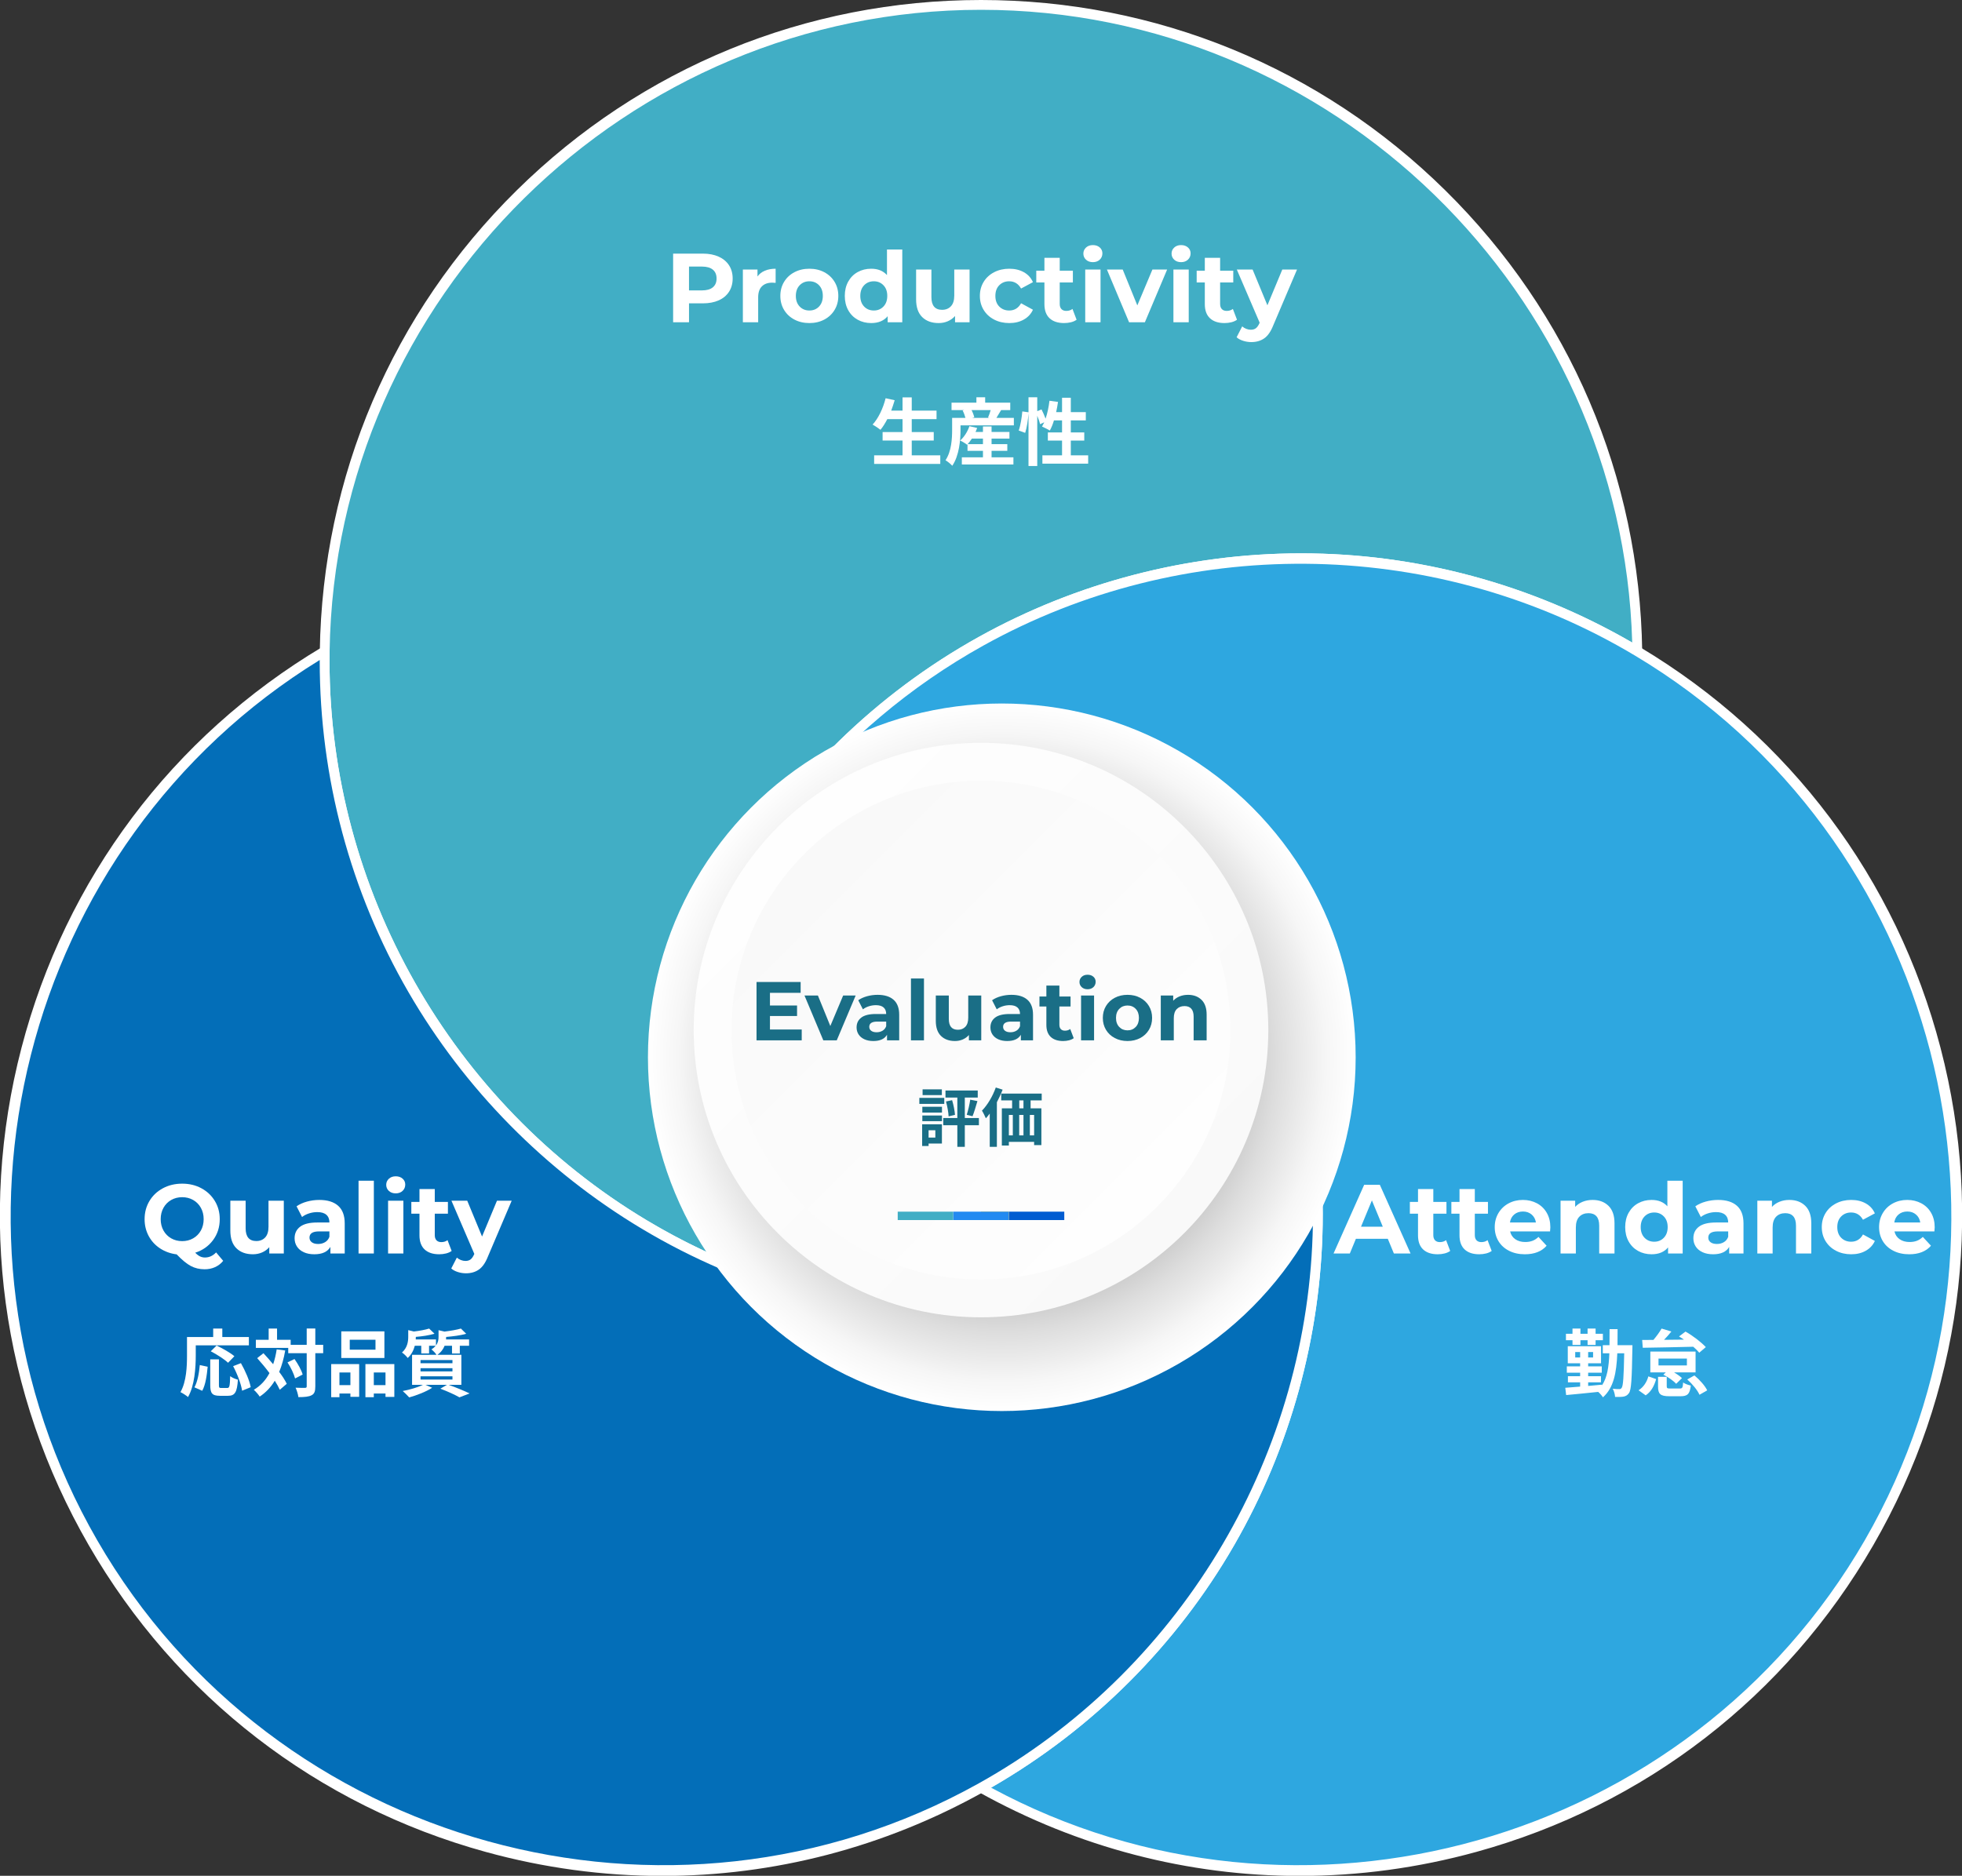 <?xml version="1.0" encoding="UTF-8"?><svg xmlns="http://www.w3.org/2000/svg" width="400" height="382.516" xmlns:xlink="http://www.w3.org/1999/xlink" viewBox="0 0 400 382.516"><rect x="0" y="0" width="400" height="382.516" fill="#333333" stroke="none"/><defs><style>.h{fill:#fff;}.i{fill:url(#c);}.j{isolation:isolate;}.k{fill:url(#e);}.l{fill:url(#f);}.m{fill:url(#d);mix-blend-mode:multiply;}.n{fill:#1a6e86;}.o{fill:#015cd1;}.p{fill:#238af1;}.q{fill:#fdcb1e;}.r{fill:#41aec5;}.s{fill:#036eb8;}.t{fill:#2ea7e0;}</style><linearGradient id="c" x1="159.13" y1="169.187" x2="241.167" y2="251.224" gradientUnits="userSpaceOnUse"><stop offset="0" stop-color="#fefefe"/><stop offset="1" stop-color="#f9f9f9"/></linearGradient><radialGradient id="d" cx="204.241" cy="215.603" fx="204.241" fy="215.603" r="72.142" gradientUnits="userSpaceOnUse"><stop offset="0" stop-color="#000"/><stop offset=".17" stop-color="#393939"/><stop offset=".397" stop-color="#7e7e7e"/><stop offset=".602" stop-color="#b5b5b5"/><stop offset=".777" stop-color="#ddd"/><stop offset=".915" stop-color="#f6f6f6"/><stop offset="1" stop-color="#fff"/></radialGradient><linearGradient id="e" x1="159.13" y1="169.187" x2="241.167" y2="251.224" xlink:href="#c"/><linearGradient id="f" x1="236.064" y1="246.121" x2="164.981" y2="175.038" xlink:href="#c"/></defs><g class="j"><g id="b"><path class="i" d="M258.578,210.057c0,32.351-26.226,58.578-58.578,58.578-32.351,0-58.578-26.227-58.578-58.578,0-10.106,2.559-19.617,7.065-27.915.002-.002.005-.005.005-.007.436-.801.889-1.591,1.363-2.37.025-.044.051-.085.076-.129,10.28-16.882,28.859-28.157,50.07-28.157,21.21,0,39.79,11.275,50.07,28.157.025.044.051.085.076.129.473.778.926,1.568,1.363,2.37,0,.002.002.005.005.007,4.506,8.298,7.065,17.808,7.065,27.915Z"/><path class="r" d="M333.802,132.807c-.575-.344-1.152-.684-1.734-1.018-42.264-24.402-92.308-23.127-132.068-1.016-20.093,11.173-37.559,27.67-50.07,48.864-.025.044-.051.085-.076.129-.473.778-.926,1.568-1.363,2.37,0,.002-.002.005-.005.007-4.506,8.298-7.065,17.808-7.065,27.915,0,32.351,26.227,58.578,58.578,58.578-25.102,0-48.587-6.91-68.661-18.938-39.03-23.372-65.158-66.077-65.158-114.881,0-.672.005-1.342.016-2.009C67.272,59.827,126.766,1,200,1s132.728,58.827,133.802,131.807Z"/><path class="h" d="M200,269.635c-24.422,0-48.342-6.598-69.175-19.08-19.643-11.763-36.091-28.451-47.566-48.26-11.826-20.416-18.077-43.75-18.077-67.479,0-.678.005-1.353.016-2.026.524-35.583,14.779-68.956,40.139-93.966C130.723,13.788,164.341 0,200.0 0s69.277,13.788,94.663,38.824c25.36,25.011,39.616,58.383,40.139,93.968.005.363-.186.7-.5.881-.314.182-.701.179-1.013-.008-.57-.341-1.143-.678-1.72-1.01-40.218-23.221-90.445-23.607-131.083-1.009-20.517,11.409-37.701,28.18-49.694,48.498-.002.004-.081.137-.083.141-.466.765-.91,1.541-1.339,2.328v-0c-.003.006-.007.013-.011.019-4.538,8.362-6.937,17.846-6.937,27.425,0,31.749,25.83,57.578,57.578,57.578.552,0,1,.448,1,1s-.448,1-1,1ZM200,2c-72.166,0-131.741,58.687-132.803,130.822-.011.664-.016,1.328-.016,1.995,0,46.444,24.781,90.135,64.671,114.022,14.71,8.814,30.986,14.65,47.885,17.249-22.908-8.309-39.316-30.289-39.316-56.03,0-9.917,2.485-19.735,7.186-28.392.006-.011.012-.021.018-.031.44-.807.897-1.604,1.374-2.388l.931.391-.861-.508c12.174-20.625,29.618-37.647,50.445-49.229,20.011-11.128,42.688-17.028,65.58-17.061h.188c23.53,0,46.791,6.251,67.286,18.084.065.038.131.076.196.113C330.758,59.718,271.571,2,200,2Z"/><path class="t" d="M381.05,314.587c-36.619,63.421-117.313,85.529-181.05,49.97.584-.326,1.166-.656,1.748-.991,42.266-24.402,66.185-68.379,66.913-113.869.37-22.903-5.141-46.19-17.148-67.555-.002-.002-.005-.005-.005-.007-.436-.801-.889-1.591-1.363-2.37-.025-.044-.051-.085-.076-.129-10.28-16.882-28.859-28.157-50.07-28.157-21.21,0-39.79,11.275-50.07,28.157,12.51-21.194,29.977-37.691,50.07-48.864,39.76-22.111,89.804-23.386,132.068,1.016.582.335,1.159.674,1.734,1.018,62.663,37.418,83.864,118.357,47.247,181.78Z"/><path class="h" d="M264.966,382.547c-22.698 0-45.132-5.78-65.453-17.117-.316-.176-.513-.511-.513-.873,0-.363.196-.697.513-.874.58-.323,1.158-.652,1.736-.984,40.221-23.221,65.668-66.527,66.412-113.019.377-23.377-5.507-46.56-17.016-67.042-.005-.008-.009-.017-.014-.025l-0.0 0c-.429-.788-.874-1.563-1.339-2.328l.778-.649-.854.52c-10.552-17.331-28.951-27.677-49.215-27.677s-38.663,10.347-49.216,27.677c-.285.469-.896.62-1.368.338-.472-.283-.626-.893-.347-1.366,12.175-20.625,29.619-37.648,50.445-49.229,20.011-11.128,42.688-17.028,65.58-17.061h.188c23.53,0,46.791,6.251,67.286,18.084.586.337,1.168.68,1.748,1.027,30.554,18.245,52.327,47.275,61.308,81.744,8.99,34.503,4.122,70.512-13.708,101.394h0c-17.831,30.881-46.582,53.101-80.957,62.567-11.886,3.273-23.979,4.894-35.994,4.894ZM202.053,364.544c62.761,33.92,142.34,11.516,178.13-50.458h0c36.083-62.498,15.046-143.435-46.894-180.421-.571-.342-1.144-.678-1.721-1.01-40.218-23.221-90.445-23.607-131.083-1.009-14.91,8.291-28.061,19.416-38.738,32.675,10.542-8.86,23.948-13.842,38.252-13.842,20.968,0,40.005,10.706,50.923,28.637l-.778.649.854-.52c.477.785.934,1.581,1.374,2.389.003.006.007.012.01.018,11.686,20.792,17.659,44.327,17.276,68.061-.366,22.895-6.595,45.484-18.012,65.325-11.768,20.449-28.85,37.529-49.4,49.394-.065.037-.13.075-.195.112ZM381.05,314.586h.01-.01Z"/><path class="s" d="M268.661,249.697c-.727,45.49-24.647,89.467-66.913,113.869-.582.335-1.164.665-1.748.991-63.737,35.559-144.431,13.45-181.05-49.97-36.617-63.423-15.416-144.361,47.247-181.78-.012.667-.016,1.337-.016,2.009,0,48.804,26.127,91.509,65.158,114.881,20.074,12.028,43.559,18.938,68.661,18.938,32.351,0,58.578-26.227,58.578-58.578,0-10.106-2.559-19.617-7.065-27.915,12.007,21.365,17.517,44.652,17.148,67.555Z"/><path class="h" d="M135.034,382.547c-12.018,0-24.105-1.62-35.994-4.894-34.375-9.466-63.126-31.686-80.957-62.567C.255,284.205-4.613,248.196,4.376,213.693c8.98-34.468,30.753-63.499,61.309-81.744.312-.186.699-.188,1.014-.007.314.182.505.52.499.882-.011.662-.016,1.326-.016,1.993,0,46.444,24.781,90.135,64.671,114.022,20.522,12.296,44.087,18.796,68.147,18.796,31.749,0,57.578-25.829,57.578-57.578,0-9.584-2.401-19.072-6.944-27.438-.262-.483-.085-1.086.396-1.353.48-.265,1.086-.093,1.355.386,11.686,20.792,17.659,44.327,17.276,68.061-.366,22.895-6.595,45.484-18.012,65.325-11.768,20.449-28.85,37.529-49.4,49.394-.587.338-1.173.67-1.761.999-20.32,11.336-42.757,17.117-65.453,17.117ZM65.181,134.592C4.43,171.991-15.967,252.107,19.817,314.086c36.085,62.496,116.697,84.746,179.696,49.597.58-.323,1.158-.652,1.736-.984,40.221-23.221,65.668-66.527,66.412-113.019h0c.277-17.134-2.811-34.165-9.011-50.104.615,3.449.928,6.958.928,10.48,0,32.851-26.727,59.578-59.578,59.578-24.422,0-48.342-6.598-69.175-19.08-19.643-11.763-36.091-28.451-47.566-48.26-11.826-20.416-18.077-43.75-18.077-67.479v-.224Z"/><circle class="m" cx="204.241" cy="215.603" r="72.142"/><circle class="k" cx="200" cy="210.057" r="58.577"/><circle class="l" cx="200" cy="210.057" r="50.863"/><rect class="o" x="205.66" y="247.086" width="11.319" height="1.712"/><rect class="q" x="200" y="247.086" width="5.66" height="1.712"/><rect class="p" x="194.34" y="247.086" width="11.319" height="1.712"/><rect class="r" x="183.021" y="247.086" width="11.319" height="1.712"/><path class="h" d="M146.521,52.34c.913.413,1.616,1,2.11,1.76.493.76.74,1.66.74,2.7,0,1.027-.247,1.923-.74,2.69-.494.767-1.197,1.354-2.11,1.76-.914.407-1.99.61-3.23.61h-2.82v3.86h-3.24v-14h6.06c1.24,0,2.316.207,3.23.62ZM145.33,58.59c.507-.42.76-1.017.76-1.79,0-.787-.253-1.39-.76-1.81s-1.247-.63-2.22-.63h-2.64v4.86h2.64c.973,0,1.713-.21,2.22-.63Z"/><path class="h" d="M155.941,55.2c.633-.267,1.363-.4,2.19-.4v2.88c-.347-.026-.58-.04-.7-.04-.894,0-1.593.25-2.1.75s-.76,1.25-.76,2.25v5.08h-3.12v-10.76h2.98v1.42c.373-.52.876-.913,1.51-1.18Z"/><path class="h" d="M161.961,65.17c-.9-.473-1.603-1.13-2.11-1.97s-.76-1.793-.76-2.86.253-2.02.76-2.86c.507-.84,1.21-1.496,2.11-1.97.9-.473,1.917-.71,3.05-.71s2.146.237,3.04.71c.893.474,1.593,1.13,2.1,1.97.506.84.76,1.793.76,2.86s-.253,2.02-.76,2.86c-.507.84-1.207,1.497-2.1,1.97-.894.473-1.907.71-3.04.71s-2.15-.237-3.05-.71ZM166.981,62.51c.513-.54.77-1.263.77-2.17s-.257-1.63-.77-2.17-1.17-.81-1.97-.81c-.8,0-1.46.27-1.98.81s-.78,1.263-.78,2.17.26,1.63.78,2.17,1.18.81,1.98.81c.8,0,1.457-.27,1.97-.81Z"/><path class="h" d="M183.951,50.88v14.84h-2.98v-1.24c-.773.934-1.894,1.4-3.36,1.4-1.014,0-1.93-.227-2.75-.68-.82-.453-1.463-1.1-1.93-1.94s-.7-1.813-.7-2.92c0-1.106.233-2.08.7-2.92.467-.84,1.11-1.487,1.93-1.94.82-.453,1.736-.68,2.75-.68,1.373,0,2.446.434,3.22,1.3v-5.22h3.12ZM180.111,62.51c.52-.54.78-1.263.78-2.17s-.26-1.63-.78-2.17-1.173-.81-1.96-.81c-.8,0-1.46.27-1.98.81s-.78,1.263-.78,2.17.26,1.63.78,2.17,1.18.81,1.98.81c.787,0,1.44-.27,1.96-.81Z"/><path class="h" d="M197.67,54.96v10.76h-2.96v-1.28c-.413.467-.907.823-1.48,1.07s-1.193.37-1.86.37c-1.414,0-2.533-.407-3.36-1.22-.827-.813-1.24-2.02-1.24-3.62v-6.08h3.12v5.62c0,1.733.727,2.6,2.18,2.6.747,0,1.346-.243,1.8-.73.453-.486.68-1.21.68-2.17v-5.32h3.12Z"/><path class="h" d="M202.68,65.17c-.913-.473-1.626-1.13-2.14-1.97-.514-.84-.77-1.793-.77-2.86s.256-2.02.77-2.86c.513-.84,1.227-1.496,2.14-1.97.913-.473,1.943-.71,3.09-.71,1.133,0,2.123.237,2.97.71.847.474,1.463,1.15,1.85,2.03l-2.42,1.3c-.56-.987-1.367-1.48-2.42-1.48-.813,0-1.487.267-2.02.8-.534.534-.8,1.26-.8,2.18s.267,1.647.8,2.18c.533.534,1.207.8,2.02.8,1.066,0,1.873-.493,2.42-1.48l2.42,1.32c-.387.854-1.003,1.52-1.85,2s-1.837.72-2.97.72c-1.147,0-2.177-.237-3.09-.71Z"/><path class="h" d="M219.49,65.2c-.307.227-.683.397-1.13.51-.447.113-.917.17-1.41.17-1.28,0-2.27-.327-2.97-.98-.7-.653-1.05-1.613-1.05-2.88v-4.42h-1.66v-2.4h1.66v-2.62h3.12v2.62h2.68v2.4h-2.68v4.38c0,.454.117.804.35,1.05.233.247.563.37.99.37.493,0,.914-.133,1.26-.4l.84,2.2Z"/><path class="h" d="M221.41,52.96c-.36-.333-.54-.747-.54-1.24,0-.493.18-.907.54-1.24.36-.333.827-.5,1.4-.5s1.04.16,1.4.48c.36.32.54.72.54,1.2,0,.52-.18.95-.54,1.29s-.827.51-1.4.51-1.04-.167-1.4-.5ZM221.25,54.96h3.12v10.76h-3.12v-10.76Z"/><path class="h" d="M237.95,54.96l-4.54,10.76h-3.22l-4.52-10.76h3.22l2.98,7.32,3.08-7.32h3Z"/><path class="h" d="M239.39,52.96c-.36-.333-.54-.747-.54-1.24,0-.493.18-.907.54-1.24.36-.333.827-.5,1.4-.5s1.04.16,1.4.48c.36.32.54.72.54,1.2,0,.52-.18.95-.54,1.29s-.827.51-1.4.51-1.04-.167-1.4-.5ZM239.23,54.96h3.12v10.76h-3.12v-10.76Z"/><path class="h" d="M252.19,65.2c-.307.227-.683.397-1.13.51-.447.113-.917.17-1.41.17-1.28,0-2.27-.327-2.97-.98-.7-.653-1.05-1.613-1.05-2.88v-4.42h-1.66v-2.4h1.66v-2.62h3.12v2.62h2.68v2.4h-2.68v4.38c0,.454.117.804.35,1.05.233.247.563.37.99.37.493,0,.914-.133,1.26-.4l.84,2.2Z"/><path class="h" d="M264.43,54.96l-4.86,11.42c-.493,1.24-1.103,2.113-1.83,2.62-.727.507-1.604.76-2.63.76-.56,0-1.113-.087-1.66-.26-.547-.173-.994-.413-1.34-.72l1.14-2.22c.24.213.517.38.83.5.313.12.623.18.93.18.426,0,.773-.104,1.04-.31.266-.207.506-.55.72-1.03l.04-.1-4.66-10.84h3.22l3.02,7.3,3.04-7.3h3Z"/><path class="h" d="M191.699,92.85v1.755h-13.484v-1.755h5.79v-3.015h-4.065v-1.725h4.065v-2.64h-3.105c-.435.825-.9,1.59-1.395,2.175-.36-.285-1.155-.825-1.605-1.065,1.17-1.26,2.145-3.33,2.655-5.37l1.845.405c-.21.72-.45,1.425-.705,2.115h2.31v-2.7h1.875v2.7h5.055v1.74h-5.055v2.64h4.485v1.725h-4.485v3.015h5.82Z"/><path class="h" d="M206.699,85.215v1.53h-10.875v.9c0,2.1-.27,5.28-1.68,7.334-.27-.315-1.02-.93-1.38-1.125,1.229-1.83,1.35-4.439,1.35-6.225v-2.415h2.715c-.12-.465-.33-1.035-.57-1.5l.33-.09h-2.595v-1.515h5.07v-1.095h1.785v1.095h5.115v1.515h-1.86c-.345.57-.675,1.14-.96,1.59h3.555ZM202.154,93.255h4.455v1.47h-10.515v-1.47h4.305v-1.32h-3.15v-1.335l-.09.09c-.33-.27-1.005-.675-1.41-.855.825-.72,1.515-1.83,1.89-2.925l1.575.36c-.09.27-.21.54-.33.81h1.515v-1.11h1.755v1.11h3.645v1.365h-3.645v1.125h3.21v1.365h-3.21v1.32ZM200.4,90.57v-1.125h-2.265c-.27.42-.57.81-.855,1.125h3.12ZM198.075,83.626c.255.495.465,1.065.555,1.47l-.45.12h3.525l-.27-.075c.195-.435.39-1.005.54-1.515h-3.9Z"/><path class="h" d="M221.849,92.85v1.695h-9.33v-1.695h4.005v-3h-2.895v-1.665h2.895v-2.46h-1.65c-.225.78-.525,1.5-.84,2.07-.36-.225-1.17-.63-1.59-.81.15-.27.3-.555.45-.87l-.855.39c-.09-.45-.315-1.11-.57-1.725v10.245h-1.785v-10.725c-.09,1.26-.33,2.91-.675,3.975l-1.32-.48c.36-.99.63-2.67.735-3.9l1.26.18v-3.06h1.785v2.835l.87-.36c.3.585.615,1.305.825,1.89.375-1.095.645-2.385.795-3.66l1.74.24c-.105.705-.225,1.41-.375,2.085h1.2v-2.939h1.785v2.939h3.06v1.68h-3.06v2.46h2.745v1.665h-2.745v3h3.54Z"/><path class="h" d="M45.5,257.115c-.453.56-1.003.986-1.65,1.28-.647.293-1.357.44-2.13.44-1.04,0-1.98-.224-2.82-.67-.84-.447-1.8-1.237-2.88-2.37-1.267-.16-2.396-.567-3.39-1.22-.994-.653-1.767-1.497-2.32-2.53s-.83-2.177-.83-3.43c0-1.373.33-2.61.99-3.71s1.573-1.963,2.74-2.59c1.167-.627,2.477-.94,3.93-.94,1.453,0,2.76.313,3.92.94,1.16.626,2.073,1.49,2.74,2.59.667,1.1,1,2.337,1,3.71,0,1.627-.457,3.053-1.37,4.28-.914,1.227-2.124,2.08-3.63,2.56.333.347.656.597.97.75s.65.23,1.01.23c.867,0,1.626-.347,2.28-1.04l1.44,1.72ZM33.33,250.935c.38.68.903,1.21,1.57,1.59.667.38,1.413.57,2.24.57s1.573-.19,2.24-.57c.667-.38,1.19-.91,1.57-1.59.38-.68.57-1.453.57-2.32s-.19-1.64-.57-2.32c-.38-.68-.903-1.21-1.57-1.59-.667-.38-1.414-.57-2.24-.57s-1.573.19-2.24.57c-.667.38-1.19.91-1.57,1.59-.38.68-.57,1.453-.57,2.32s.19,1.64.57,2.32Z"/><path class="h" d="M57.86,244.855v10.76h-2.96v-1.28c-.413.467-.907.823-1.48,1.07s-1.193.37-1.86.37c-1.414,0-2.533-.407-3.36-1.22-.827-.813-1.24-2.02-1.24-3.62v-6.08h3.12v5.62c0,1.733.727,2.6,2.18,2.6.747,0,1.346-.243,1.8-.73.453-.486.68-1.21.68-2.17v-5.32h3.12Z"/><path class="h" d="M68.94,245.885c.893.793,1.34,1.99,1.34,3.59v6.14h-2.92v-1.34c-.587,1-1.68,1.5-3.28,1.5-.827,0-1.543-.14-2.15-.42-.607-.28-1.07-.667-1.39-1.16-.32-.493-.48-1.053-.48-1.68,0-1,.376-1.787,1.13-2.36.753-.573,1.917-.86,3.49-.86h2.48c0-.68-.207-1.203-.62-1.57-.414-.366-1.034-.55-1.86-.55-.573,0-1.137.09-1.69.27-.553.18-1.023.423-1.41.73l-1.12-2.18c.586-.413,1.29-.733,2.11-.96.82-.227,1.663-.34,2.53-.34,1.667,0,2.947.397,3.84,1.19ZM66.279,253.305c.413-.247.707-.61.88-1.09v-1.1h-2.14c-1.28,0-1.92.42-1.92,1.26,0,.4.157.717.47.95.313.233.743.35,1.29.35.533,0,1.006-.123,1.42-.37Z"/><path class="h" d="M73.099,240.775h3.12v14.84h-3.12v-14.84Z"/><path class="h" d="M79.279,242.855c-.36-.333-.54-.747-.54-1.24,0-.493.18-.907.54-1.24.36-.333.827-.5,1.4-.5s1.04.16,1.4.48c.36.32.54.72.54,1.2,0,.52-.18.95-.54,1.29s-.827.51-1.4.51-1.04-.167-1.4-.5ZM79.119,244.855h3.12v10.76h-3.12v-10.76Z"/><path class="h" d="M92.079,255.095c-.307.227-.683.397-1.13.51-.447.113-.917.17-1.41.17-1.28,0-2.27-.327-2.97-.98-.7-.653-1.05-1.613-1.05-2.88v-4.42h-1.66v-2.4h1.66v-2.62h3.12v2.62h2.68v2.4h-2.68v4.38c0,.454.117.804.35,1.05.233.247.563.37.99.37.493,0,.914-.133,1.26-.4l.84,2.2Z"/><path class="h" d="M104.319,244.855l-4.86,11.42c-.493,1.24-1.103,2.113-1.83,2.62-.727.507-1.604.76-2.63.76-.56,0-1.113-.087-1.66-.26-.547-.173-.994-.413-1.34-.72l1.14-2.22c.24.213.517.38.83.5.313.12.623.18.93.18.426,0,.773-.104,1.04-.31.266-.207.506-.55.72-1.03l.04-.1-4.66-10.84h3.22l3.02,7.3,3.04-7.3h3Z"/><path class="h" d="M39.909,276.431c0,2.415-.225,6.12-1.575,8.459-.33-.3-1.125-.81-1.545-1.005,1.23-2.145,1.335-5.295,1.335-7.455v-3.78h5.34v-1.725h1.86v1.725h5.415v1.695h-10.83v2.085ZM39.639,282.91c.63-1.14.945-2.88,1.095-4.545l1.605.345c-.165,1.725-.435,3.705-1.11,4.905l-1.59-.705ZM46.329,283.045c.45,0,.54-.345.6-2.415.375.315,1.11.6,1.575.72-.165,2.565-.615,3.285-2.01,3.285h-1.665c-1.59,0-1.965-.525-1.965-2.19v-5.235h1.77v5.22c0,.54.06.615.48.615h1.215ZM46.494,277.9c-.72-.705-2.295-1.71-3.525-2.34l1.185-1.17c1.2.57,2.82,1.47,3.63,2.175l-1.29,1.335ZM49.119,277.976c.885,1.56,1.755,3.54,1.995,4.905l-1.755.72c-.195-1.335-.975-3.42-1.83-5.01l1.59-.615Z"/><path class="h" d="M58.149,275.396c-.285,1.62-.69,3.075-1.23,4.365.66.87,1.2,1.71,1.545,2.43l-1.425,1.215c-.24-.54-.585-1.17-1.02-1.845-.795,1.32-1.815,2.4-3.075,3.24-.21-.36-.825-1.065-1.2-1.395,1.395-.81,2.43-1.965,3.195-3.405-.795-1.065-1.68-2.13-2.505-3.045l1.275-1.005c.645.69,1.32,1.455,1.98,2.25.315-.93.555-1.935.72-3.03l1.74.225ZM65.889,275.951h-1.605v6.75c0,1.005-.18,1.53-.75,1.815-.57.315-1.455.39-2.7.39-.06-.525-.315-1.38-.57-1.92.84.045,1.65.03,1.905.03.27,0,.36-.075.36-.315v-6.75h-3.765v-1.08h-6.6v-1.65h2.61v-2.295h1.71v2.295h2.775v1.02h3.27v-3.33h1.755v3.33h1.605v1.71ZM60.039,277.136c.705.99,1.425,2.28,1.665,3.165l-1.545.795c-.225-.885-.87-2.25-1.545-3.27l1.425-.69Z"/><path class="h" d="M67.524,278.17h5.7v6.675h-1.785v-.675h-2.235v.75h-1.68v-6.75ZM69.204,279.88v2.58h2.235v-2.58h-2.235ZM78.369,276.925h-8.79v-5.43h8.79v5.43ZM76.554,273.206h-5.25v2.025h5.25v-2.025ZM80.394,278.17v6.69h-1.8v-.69h-2.385v.75h-1.71v-6.75h5.895ZM78.594,282.46v-2.58h-2.385v2.58h2.385Z"/><path class="h" d="M91.464,282.4c1.53.54,3.255,1.26,4.275,1.755l-2.07.795c-.854-.495-2.385-1.2-3.899-1.77l1.35-.78h-4.38l1.365.6c-1.245.81-3.165,1.545-4.68,1.965-.315-.345-.945-.99-1.32-1.305,1.455-.27,3.09-.75,4.125-1.26h-2.22v-6.12h4.979c-.225-.375-.72-.885-1.035-1.095.375-.24.66-.495.87-.75h-1.35v1.56h-1.59v-1.56h-1.32c-.225.855-.645,1.77-1.44,2.49-.24-.33-.81-.9-1.17-1.11,1.095-.99,1.275-2.22,1.275-3.21v-1.365l1.14.285c1.17-.135,2.37-.36,3.12-.6l1.095,1.05c-1.08.33-2.505.54-3.81.645v.075c0,.135,0,.3-.015.45h4.125v1.215c.435-.57.525-1.17.525-1.74v-1.365l1.2.285c1.245-.15,2.55-.375,3.36-.615l1.08,1.065c-1.155.33-2.7.525-4.095.645v.075c0,.135,0,.285-.015.435h4.695v1.29h-1.89v1.575h-1.59v-1.575h-1.515c-.255.66-.705,1.305-1.47,1.845h4.89v6.12h-2.595ZM85.734,277.99h6.51v-.645h-6.51v.645ZM85.734,279.655h6.51v-.645h-6.51v.645ZM85.734,281.32h6.51v-.66h-6.51v.66Z"/><path class="h" d="M282.935,252.615h-6.5l-1.24,3h-3.32l6.24-14h3.2l6.26,14h-3.4l-1.24-3ZM281.915,250.155l-2.22-5.36-2.22,5.36h4.44Z"/><path class="h" d="M295.655,255.095c-.307.227-.683.397-1.13.51-.447.113-.917.17-1.41.17-1.28,0-2.27-.327-2.97-.98-.7-.653-1.05-1.613-1.05-2.88v-4.42h-1.66v-2.4h1.66v-2.62h3.12v2.62h2.68v2.4h-2.68v4.38c0,.454.117.804.35,1.05.233.247.563.37.99.37.493,0,.914-.133,1.26-.4l.84,2.2Z"/><path class="h" d="M304.115,255.095c-.307.227-.683.397-1.13.51-.447.113-.917.17-1.41.17-1.28,0-2.27-.327-2.97-.98-.7-.653-1.05-1.613-1.05-2.88v-4.42h-1.66v-2.4h1.66v-2.62h3.12v2.62h2.68v2.4h-2.68v4.38c0,.454.117.804.35,1.05.233.247.563.37.99.37.493,0,.914-.133,1.26-.4l.84,2.2Z"/><path class="h" d="M316.015,251.115h-8.14c.147.667.493,1.193,1.04,1.58s1.227.58,2.04.58c.56,0,1.057-.083,1.49-.25.433-.167.836-.43,1.21-.79l1.66,1.8c-1.014,1.16-2.494,1.74-4.44,1.74-1.213,0-2.287-.237-3.22-.71-.934-.473-1.653-1.13-2.16-1.97s-.76-1.793-.76-2.86c0-1.053.25-2.003.75-2.85s1.187-1.506,2.06-1.98c.873-.473,1.85-.71,2.93-.71,1.053,0,2.007.227,2.86.68.853.454,1.523,1.104,2.01,1.95.486.847.73,1.83.73,2.95,0,.04-.02.32-.06.84ZM308.715,247.655c-.48.4-.773.947-.88,1.64h5.3c-.107-.68-.4-1.223-.88-1.63-.48-.406-1.067-.61-1.76-.61-.707,0-1.3.2-1.78.6Z"/><path class="h" d="M327.925,245.895c.82.8,1.23,1.987,1.23,3.56v6.16h-3.12v-5.68c0-.853-.187-1.49-.56-1.91-.373-.42-.913-.63-1.62-.63-.787,0-1.414.244-1.88.73-.467.487-.7,1.21-.7,2.17v5.32h-3.12v-10.76h2.98v1.26c.413-.453.927-.803,1.54-1.05s1.287-.37,2.02-.37c1.333,0,2.41.4,3.23,1.2Z"/><path class="h" d="M343.054,240.775v14.84h-2.98v-1.24c-.773.934-1.894,1.4-3.36,1.4-1.014,0-1.93-.227-2.75-.68-.82-.453-1.463-1.1-1.93-1.94s-.7-1.813-.7-2.92c0-1.106.233-2.08.7-2.92.467-.84,1.11-1.487,1.93-1.94.82-.453,1.736-.68,2.75-.68,1.373,0,2.446.434,3.22,1.3v-5.22h3.12ZM339.215,252.405c.52-.54.78-1.263.78-2.17s-.26-1.63-.78-2.17-1.173-.81-1.96-.81c-.8,0-1.46.27-1.98.81s-.78,1.263-.78,2.17.26,1.63.78,2.17,1.18.81,1.98.81c.787,0,1.44-.27,1.96-.81Z"/><path class="h" d="M354.114,245.885c.893.793,1.34,1.99,1.34,3.59v6.14h-2.92v-1.34c-.587,1-1.68,1.5-3.28,1.5-.827,0-1.543-.14-2.15-.42-.607-.28-1.07-.667-1.39-1.16-.32-.493-.48-1.053-.48-1.68,0-1,.376-1.787,1.13-2.36.753-.573,1.917-.86,3.49-.86h2.48c0-.68-.207-1.203-.62-1.57-.414-.366-1.034-.55-1.86-.55-.573,0-1.137.09-1.69.27-.553.18-1.023.423-1.41.73l-1.12-2.18c.586-.413,1.29-.733,2.11-.96.82-.227,1.663-.34,2.53-.34,1.667,0,2.947.397,3.84,1.19ZM351.454,253.305c.413-.247.707-.61.88-1.09v-1.1h-2.14c-1.28,0-1.92.42-1.92,1.26,0,.4.157.717.47.95.313.233.743.35,1.29.35.533,0,1.006-.123,1.42-.37Z"/><path class="h" d="M368.044,245.895c.82.8,1.23,1.987,1.23,3.56v6.16h-3.12v-5.68c0-.853-.187-1.49-.56-1.91-.373-.42-.913-.63-1.62-.63-.787,0-1.414.244-1.88.73-.467.487-.7,1.21-.7,2.17v5.32h-3.12v-10.76h2.98v1.26c.413-.453.927-.803,1.54-1.05s1.287-.37,2.02-.37c1.333,0,2.41.4,3.23,1.2Z"/><path class="h" d="M374.324,255.065c-.913-.473-1.626-1.13-2.14-1.97-.514-.84-.77-1.793-.77-2.86s.256-2.02.77-2.86c.513-.84,1.227-1.496,2.14-1.97.913-.473,1.943-.71,3.09-.71,1.133,0,2.123.237,2.97.71.847.474,1.463,1.15,1.85,2.03l-2.42,1.3c-.56-.987-1.367-1.48-2.42-1.48-.813,0-1.487.267-2.02.8-.534.534-.8,1.26-.8,2.18s.267,1.647.8,2.18c.533.534,1.207.8,2.02.8,1.066,0,1.873-.493,2.42-1.48l2.42,1.32c-.387.854-1.003,1.52-1.85,2s-1.837.72-2.97.72c-1.147,0-2.177-.237-3.09-.71Z"/><path class="h" d="M394.374,251.115h-8.14c.147.667.493,1.193,1.04,1.58s1.227.58,2.04.58c.56,0,1.057-.083,1.49-.25.433-.167.836-.43,1.21-.79l1.66,1.8c-1.014,1.16-2.494,1.74-4.44,1.74-1.213,0-2.287-.237-3.22-.71-.934-.473-1.653-1.13-2.16-1.97s-.76-1.793-.76-2.86c0-1.053.25-2.003.75-2.85s1.187-1.506,2.06-1.98c.873-.473,1.85-.71,2.93-.71,1.053,0,2.007.227,2.86.68.853.454,1.523,1.104,2.01,1.95.486.847.73,1.83.73,2.95,0,.04-.02.32-.06.84ZM387.074,247.655c-.48.4-.773.947-.88,1.64h5.3c-.107-.68-.4-1.223-.88-1.63-.48-.406-1.067-.61-1.76-.61-.707,0-1.3.2-1.78.6Z"/><path class="h" d="M332.814,274.315s-.015.57-.015.765c-.105,6.15-.225,8.34-.69,9-.33.465-.645.615-1.095.72-.435.075-1.065.075-1.74.06-.03-.495-.21-1.185-.48-1.665.585.075,1.065.075,1.335.075.225,0,.36-.06.495-.27.285-.39.42-2.175.51-7.035h-1.41c-.165,4.035-.75,7.035-2.925,8.985-.195-.33-.615-.81-.975-1.11-2.37.255-4.785.48-6.525.645l-.18-1.485c.84-.06,1.89-.135,3.03-.24v-.87h-2.49v-1.245h2.49v-.72h-2.715v-1.29h2.715v-.63h-2.52v-3.48h6.78v3.48h-2.625v.63h2.775v1.29h-2.775v.72h2.61v1.245h-2.61v.735c.93-.075,1.875-.165,2.805-.255v.15c1.08-1.605,1.41-3.78,1.515-6.555h-1.335v-1.65h1.365c.015-1.02.015-2.1.015-3.27h1.635c0,1.155,0,2.235-.015,3.27h3.045ZM320.59,273.296h-1.335v-1.305h1.335v-1.065h1.62v1.065h1.455v-1.065h1.635v1.065h1.485v1.305h-1.485v.96h-1.635v-.96h-1.455v.96h-1.62v-.96ZM322.15,276.82v-1.11h-1.005v1.11h1.005ZM324.789,275.71h-1.005v1.11h1.005v-1.11Z"/><path class="h" d="M334.06,283.51c1.005-.63,1.68-1.68,1.995-2.835l1.59.555c-.375,1.32-.99,2.55-2.13,3.315l-1.455-1.035ZM334.795,273.251c.675,0,1.455,0,2.295-.015.63-.735,1.26-1.605,1.665-2.31l1.995.6c-.465.57-.975,1.17-1.5,1.695,1.305,0,2.685-.015,4.08-.045-.345-.225-.69-.45-1.02-.645l1.32-.99c1.53.855,3.255,2.205,4.14,3.165l-1.335,1.14c-.315-.375-.735-.795-1.23-1.215-3.735.09-7.68.18-10.29.21l-.12-1.59ZM345.684,279.865h-4.38c.63.375,1.23.795,1.605,1.17l-1.185,1.155c-.525-.6-1.65-1.38-2.61-1.86l.495-.465h-3.15v-4.245h9.225v4.245ZM342.459,283.15c.525,0,.615-.15.69-1.23.33.27,1.095.525,1.56.63-.195,1.755-.705,2.175-2.085,2.175h-2.28c-1.875,0-2.31-.48-2.31-1.995v-1.965h1.77v1.92c0,.405.105.465.75.465h1.905ZM343.914,277.045h-5.79v1.395h5.79v-1.395ZM345.444,280.48c1.035.855,2.16,2.1,2.61,3.045l-1.575.9c-.39-.915-1.47-2.22-2.49-3.12l1.455-.825Z"/><path class="n" d="M163.45,209.941v2.21h-9.214v-11.9h8.993v2.21h-6.256v2.584h5.525v2.142h-5.525v2.754h6.477Z"/><path class="n" d="M174.449,203.005l-3.859,9.146h-2.737l-3.842-9.146h2.737l2.533,6.222,2.618-6.222h2.55Z"/><path class="n" d="M182.184,203.881c.759.674,1.139,1.691,1.139,3.051v5.219h-2.482v-1.139c-.499.85-1.428,1.275-2.788,1.275-.703,0-1.312-.119-1.828-.357-.516-.238-.909-.566-1.181-.986-.272-.419-.408-.895-.408-1.428,0-.85.32-1.519.96-2.006.64-.487,1.629-.731,2.967-.731h2.108c0-.578-.176-1.022-.527-1.334-.352-.312-.878-.467-1.581-.467-.488,0-.966.076-1.437.229-.471.153-.87.36-1.199.62l-.952-1.853c.499-.352,1.096-.624,1.793-.816.697-.192,1.414-.289,2.15-.289,1.417,0,2.504.337,3.264,1.012ZM179.923,210.188c.351-.209.601-.519.748-.927v-.935h-1.819c-1.088,0-1.632.357-1.632,1.071,0,.34.133.609.399.808s.632.297,1.097.297c.453,0,.855-.104,1.207-.314Z"/><path class="n" d="M185.72,199.538h2.652v12.614h-2.652v-12.614Z"/><path class="n" d="M200.051,203.005v9.146h-2.516v-1.088c-.351.397-.771.7-1.258.909-.487.21-1.015.315-1.581.315-1.202,0-2.153-.346-2.856-1.037-.703-.691-1.054-1.717-1.054-3.077v-5.168h2.652v4.777c0,1.474.617,2.21,1.853,2.21.634,0,1.145-.207,1.53-.62s.578-1.029.578-1.845v-4.522h2.652Z"/><path class="n" d="M209.469,203.881c.759.674,1.139,1.691,1.139,3.051v5.219h-2.482v-1.139c-.499.85-1.428,1.275-2.788,1.275-.703,0-1.312-.119-1.828-.357-.516-.238-.909-.566-1.181-.986-.272-.419-.408-.895-.408-1.428,0-.85.32-1.519.96-2.006.64-.487,1.629-.731,2.967-.731h2.108c0-.578-.176-1.022-.527-1.334-.352-.312-.878-.467-1.581-.467-.488,0-.966.076-1.437.229-.471.153-.87.36-1.199.62l-.952-1.853c.499-.352,1.096-.624,1.793-.816.697-.192,1.414-.289,2.15-.289,1.417,0,2.504.337,3.264,1.012ZM207.208,210.188c.351-.209.601-.519.748-.927v-.935h-1.819c-1.088,0-1.632.357-1.632,1.071,0,.34.133.609.399.808s.632.297,1.097.297c.453,0,.855-.104,1.207-.314Z"/><path class="n" d="M218.904,211.709c-.261.193-.581.337-.96.434-.38.096-.779.145-1.199.145-1.088,0-1.929-.278-2.524-.833-.595-.555-.893-1.372-.893-2.448v-3.757h-1.411v-2.04h1.411v-2.227h2.652v2.227h2.278v2.04h-2.278v3.723c0,.386.099.683.297.893.198.21.479.314.841.314.419,0,.776-.113,1.071-.34l.714,1.87Z"/><path class="n" d="M220.536,201.305c-.306-.283-.459-.634-.459-1.054s.153-.771.459-1.054c.306-.283.703-.425,1.19-.425s.884.136,1.19.408c.306.272.459.612.459,1.02,0,.442-.153.808-.459,1.097-.306.289-.703.434-1.19.434s-.884-.142-1.19-.425ZM220.4,203.005h2.652v9.146h-2.652v-9.146Z"/><path class="n" d="M227.276,211.684c-.765-.402-1.363-.961-1.793-1.675s-.646-1.524-.646-2.431c0-.906.215-1.717.646-2.431s1.028-1.272,1.793-1.675c.765-.402,1.629-.604,2.593-.604.963,0,1.824.202,2.584.604.759.403,1.354.961,1.785,1.675s.646,1.524.646,2.431c0,.907-.215,1.717-.646,2.431s-1.026,1.272-1.785,1.675c-.76.402-1.621.604-2.584.604-.963,0-1.828-.201-2.593-.604ZM231.543,209.423c.436-.459.654-1.074.654-1.845,0-.771-.218-1.385-.654-1.844-.437-.459-.995-.688-1.674-.688-.68,0-1.241.229-1.683.688s-.663,1.074-.663,1.844c0,.771.221,1.386.663,1.845s1.003.688,1.683.688c.68,0,1.238-.229,1.674-.688Z"/><path class="n" d="M244.956,203.889c.697.68,1.046,1.689,1.046,3.026v5.236h-2.652v-4.828c0-.725-.159-1.267-.476-1.624s-.776-.535-1.377-.535c-.668,0-1.201.207-1.598.62-.397.414-.595,1.029-.595,1.845v4.522h-2.652v-9.146h2.533v1.071c.352-.385.788-.683,1.309-.892.521-.21,1.094-.315,1.717-.315,1.133,0,2.048.34,2.745,1.02Z"/><path class="n" d="M192.512,225.107h-5.083v-1.222h5.083v1.222ZM192.031,233.193h-2.717v.507h-1.313v-4.433h4.03v3.926ZM188.04,225.692h4.004v1.183h-4.004v-1.183ZM188.04,227.473h4.004v1.157h-4.004v-1.157ZM192.018,223.313h-3.926v-1.17h3.926v1.17ZM189.314,230.489v1.495h1.378v-1.495h-1.378ZM199.571,229.462h-2.873v4.407h-1.521v-4.407h-2.873v-1.469h2.873v-4.173h-2.418v-1.443h6.578v1.443h-2.639v4.173h2.873v1.469ZM194.111,224.353c.286.962.533,2.184.585,2.99l-1.3.312c-.039-.819-.26-2.067-.533-3.042l1.248-.26ZM197.089,227.33c.286-.832.585-2.145.715-3.081l1.469.286c-.325,1.092-.676,2.314-1.001,3.094l-1.183-.299Z"/><path class="n" d="M204.407,222.208c-.325.858-.728,1.729-1.17,2.561v9.101h-1.456v-6.787c-.26.351-.52.676-.793.962-.143-.364-.546-1.183-.793-1.56,1.118-1.131,2.184-2.925,2.821-4.719l1.391.442ZM210.114,224.392v1.625h2.197v7.501h-1.482v-.663h-5.148v.741h-1.43v-7.58h2.093v-1.625h-2.223v-1.378h8.255v1.378h-2.262ZM205.681,231.529h.806v-4.173h-.806v4.173ZM207.787,227.356v4.173h.871v-4.173h-.871ZM208.658,224.392h-.858v1.625h.858v-1.625ZM210.83,227.356h-.871v4.173h.871v-4.173Z"/></g></g></svg>